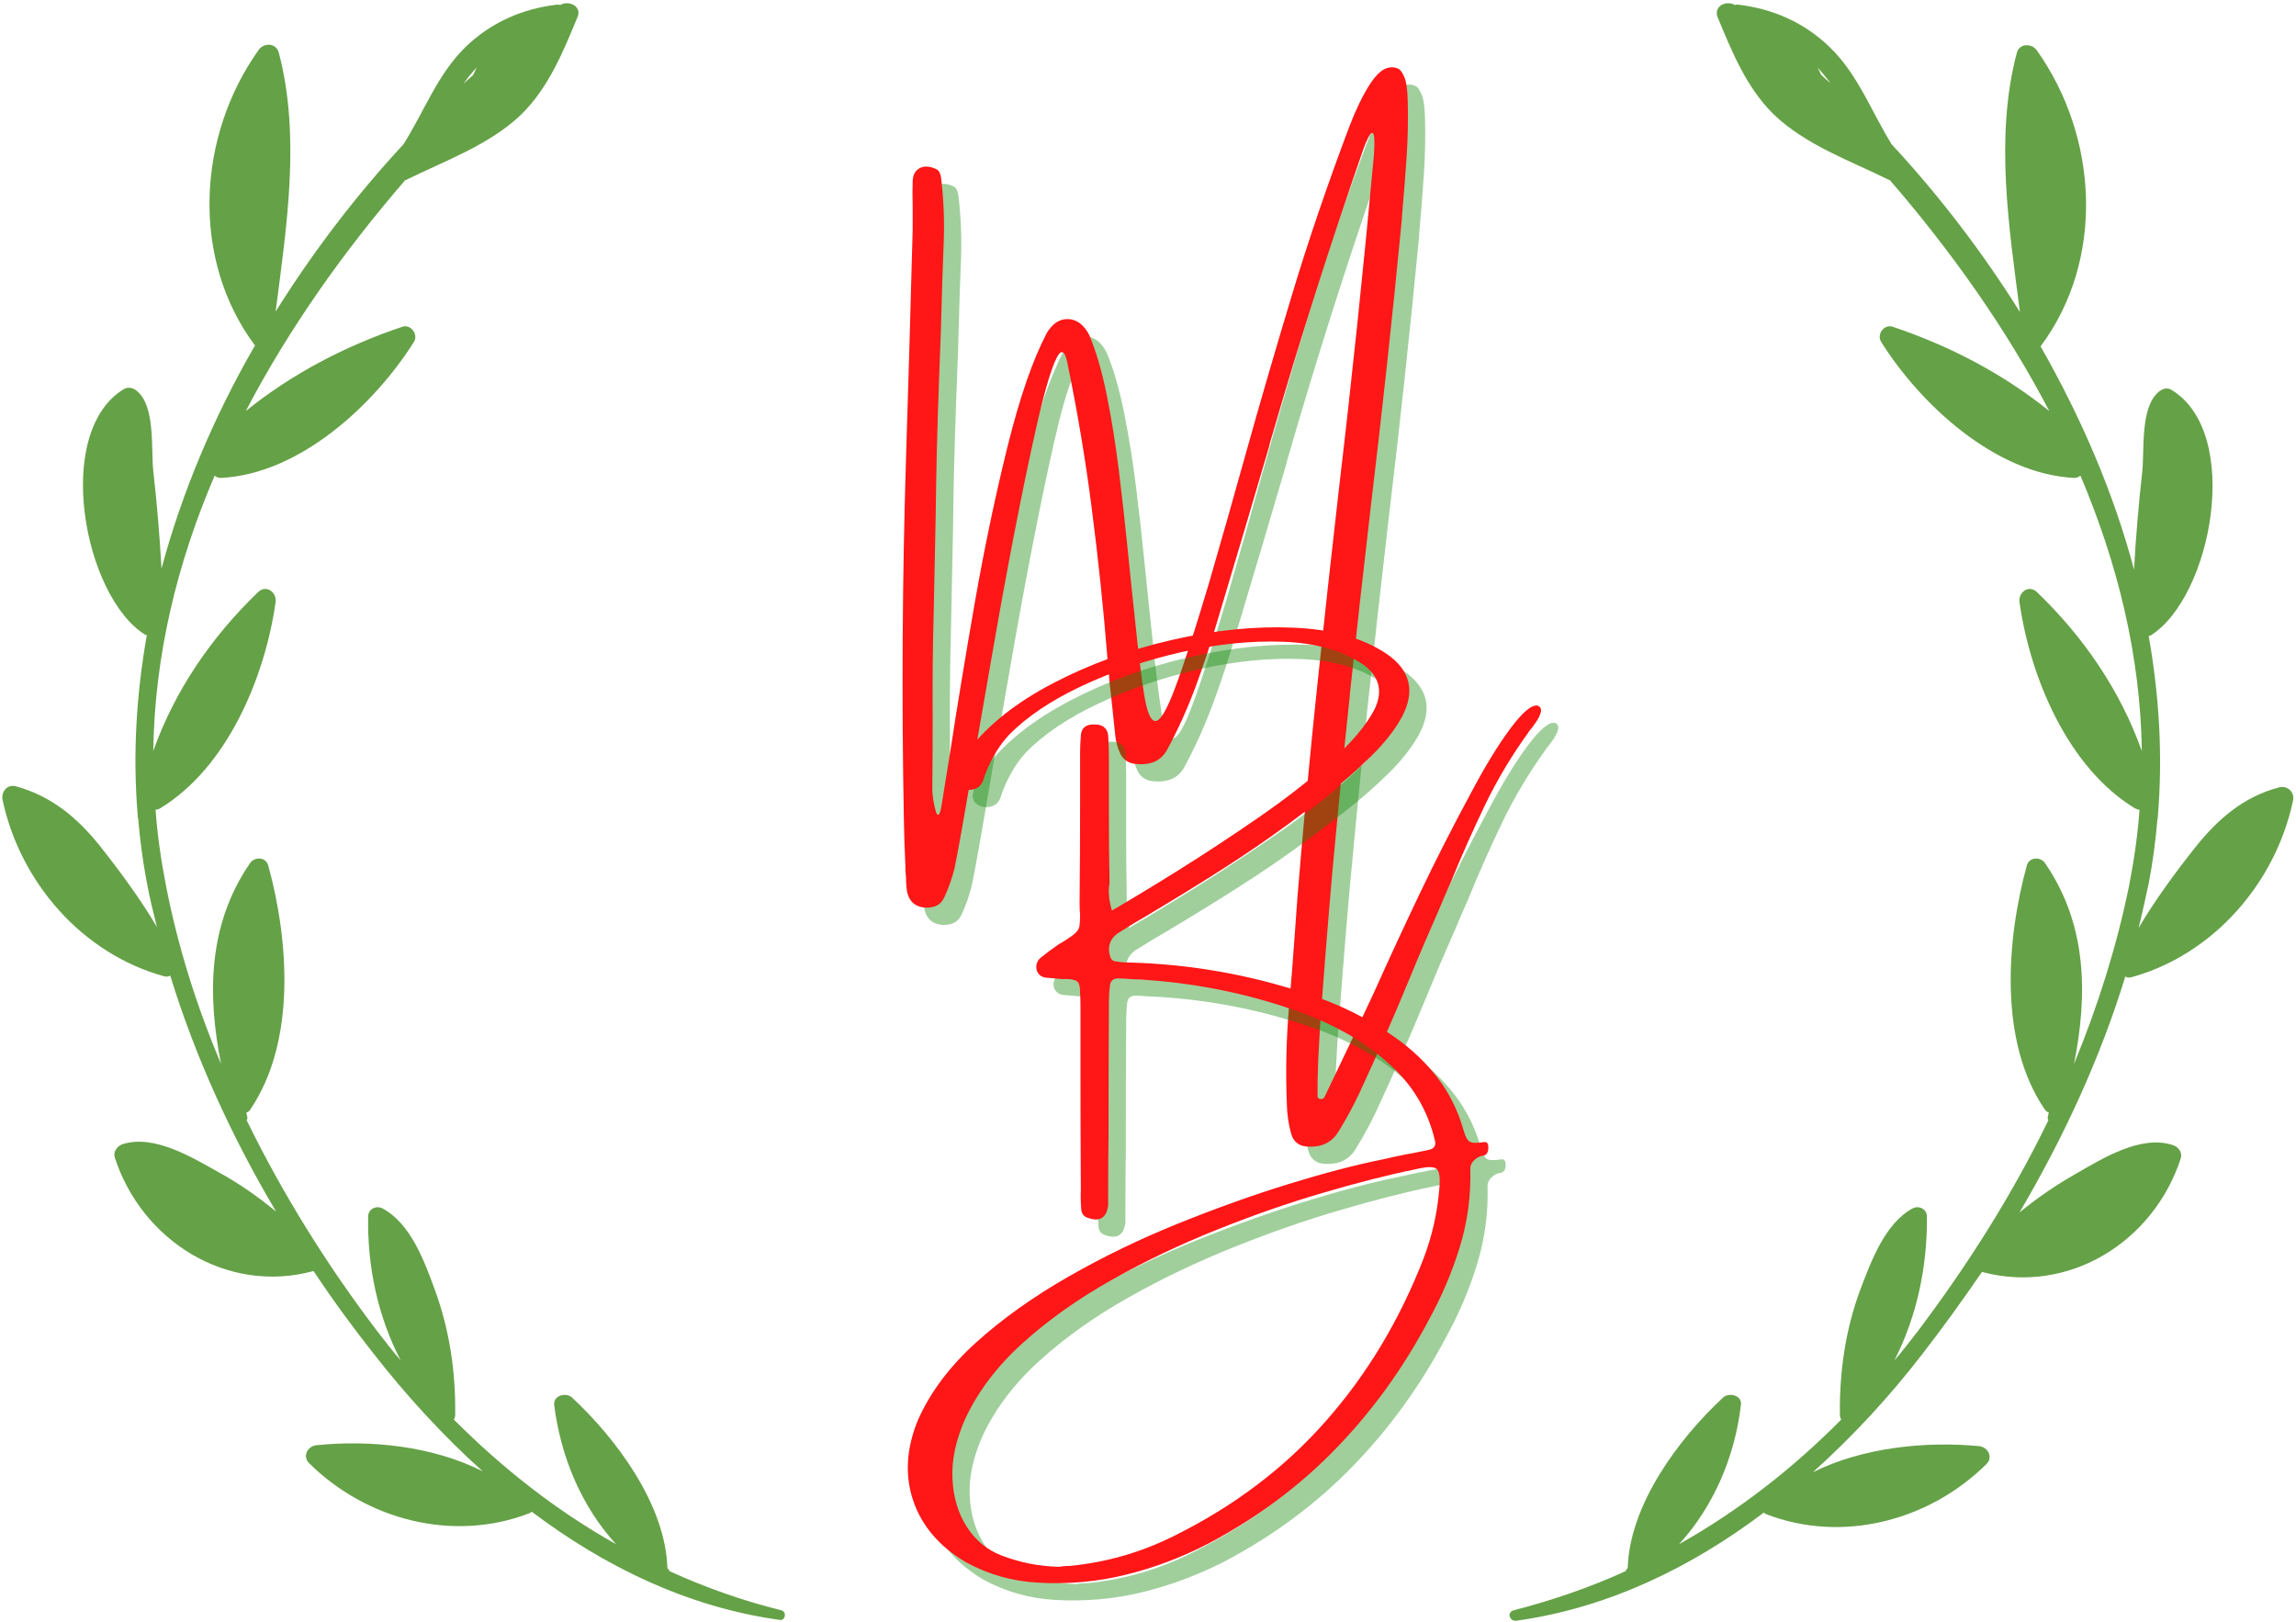 <svg xmlns="http://www.w3.org/2000/svg" xmlns:xlink="http://www.w3.org/1999/xlink" zoomAndPan="magnify" preserveAspectRatio="xMidYMid meet" version="1.0" viewBox="7.5 49.36 285 201.28"><defs><g><g id="id1"></g></g><clipPath id="id2"><path d="M 7.5 49.359 L 105 49.359 L 105 250.641 L 7.5 250.641 Z M 7.5 49.359 " clip-rule="nonzero"></path></clipPath><clipPath id="id3"><path d="M 194 49.359 L 292.5 49.359 L 292.5 250.641 L 194 250.641 Z M 194 49.359 " clip-rule="nonzero"></path></clipPath></defs><g fill="rgb(7.449%, 53.329%, 3.139%)" fill-opacity="0.4"><g transform="translate(121.416, 151.561)"><g><path d="M 79.125 -12.469 C 79.469 -12.301 79.586 -12.023 79.484 -11.641 C 79.379 -11.266 79.188 -10.867 78.906 -10.453 C 78.625 -10.035 78.363 -9.688 78.125 -9.406 C 78.008 -9.27 77.938 -9.164 77.906 -9.094 C 75.852 -6.25 74.07 -3.266 72.562 -0.141 C 71.062 2.984 69.648 6.164 68.328 9.406 C 67.773 10.645 67.238 11.891 66.719 13.141 C 65.5 15.891 64.32 18.648 63.188 21.422 C 61.227 26.172 59.16 30.891 56.984 35.578 C 56.211 37.223 55.344 38.828 54.375 40.391 C 53.602 41.672 52.422 42.297 50.828 42.266 C 49.516 42.297 48.719 41.688 48.438 40.438 C 48.156 39.363 48 38.266 47.969 37.141 C 47.789 32.91 47.891 28.695 48.266 24.5 C 48.523 21.582 48.754 18.68 48.953 15.797 C 49.16 12.672 49.406 9.547 49.688 6.422 C 50.301 -0.703 50.984 -7.82 51.734 -14.938 C 52.598 -23.094 53.492 -31.227 54.422 -39.344 C 56.047 -53.102 57.492 -66.906 58.766 -80.75 C 58.828 -81.613 58.844 -82.328 58.812 -82.891 C 58.781 -83.453 58.656 -83.66 58.438 -83.516 C 58.227 -83.379 57.898 -82.719 57.453 -81.531 C 53.348 -69.727 49.562 -57.836 46.094 -45.859 C 45.945 -45.41 45.828 -44.973 45.734 -44.547 C 43.648 -37.43 41.547 -30.336 39.422 -23.266 C 38.629 -20.523 37.711 -17.742 36.672 -14.922 C 35.629 -12.109 34.43 -9.453 33.078 -6.953 C 32.66 -6.234 32.117 -5.742 31.453 -5.484 C 30.797 -5.223 30.051 -5.141 29.219 -5.234 C 28.344 -5.305 27.703 -5.723 27.297 -6.484 C 26.953 -7.211 26.738 -7.992 26.656 -8.828 C 26.562 -9.805 26.457 -10.801 26.344 -11.812 C 26.082 -14.02 25.863 -16.223 25.688 -18.422 C 25.195 -24.555 24.551 -30.719 23.75 -36.906 C 22.957 -43.094 21.93 -49.203 20.672 -55.234 C 20.316 -56.766 19.805 -56.723 19.141 -55.109 C 18.473 -53.504 17.711 -50.805 16.859 -47.016 C 16.004 -43.223 15.098 -38.859 14.141 -33.922 C 13.191 -28.992 12.273 -23.977 11.391 -18.875 C 10.504 -13.77 9.691 -9.102 8.953 -4.875 C 7.848 1.688 7.102 5.867 6.719 7.672 C 6.406 8.961 5.973 10.191 5.422 11.359 C 5.172 11.879 4.816 12.227 4.359 12.406 C 3.91 12.582 3.41 12.641 2.859 12.578 C 1.754 12.43 1.078 11.789 0.828 10.656 C 0.734 10.051 0.688 9.441 0.688 8.828 C 0.633 8.336 0.609 7.848 0.609 7.359 C 0.516 5.453 0.453 3.531 0.422 1.594 C 0.141 -13.312 0.227 -28.227 0.688 -43.156 C 0.988 -52.594 1.266 -62.055 1.516 -71.547 C 1.516 -72.555 1.516 -73.582 1.516 -74.625 C 1.484 -75.582 1.484 -76.566 1.516 -77.578 C 1.547 -78.348 1.828 -78.879 2.359 -79.172 C 2.898 -79.461 3.535 -79.453 4.266 -79.141 C 4.547 -79.047 4.738 -78.891 4.844 -78.672 C 4.945 -78.461 5.016 -78.223 5.047 -77.953 C 5.359 -75.348 5.469 -72.742 5.375 -70.141 C 5.32 -68.578 5.266 -67.016 5.203 -65.453 C 5.098 -61.18 4.957 -56.906 4.781 -52.625 C 4.57 -47.113 4.438 -41.613 4.375 -36.125 C 4.301 -32.07 4.219 -28.008 4.125 -23.938 C 4.008 -19.625 3.969 -15.32 4 -11.031 C 4 -8.082 3.984 -5.094 3.953 -2.062 C 3.953 -1.883 3.973 -1.613 4.016 -1.25 C 4.055 -0.883 4.117 -0.5 4.203 -0.094 C 4.285 0.301 4.367 0.613 4.453 0.844 C 4.547 1.082 4.648 1.145 4.766 1.031 C 4.891 0.914 5.004 0.523 5.109 -0.141 C 5.41 -2.047 5.758 -4.203 6.156 -6.609 C 7.02 -12.254 8.047 -18.484 9.234 -25.297 C 10.43 -32.109 11.781 -38.539 13.281 -44.594 C 14.781 -50.645 16.398 -55.344 18.141 -58.688 C 18.859 -59.906 19.754 -60.492 20.828 -60.453 C 21.898 -60.41 22.77 -59.75 23.438 -58.469 C 24.301 -56.414 25.031 -53.906 25.625 -50.938 C 26.219 -47.977 26.711 -44.891 27.109 -41.672 C 27.504 -38.461 27.844 -35.453 28.125 -32.641 C 28.27 -31.109 28.41 -29.723 28.547 -28.484 C 28.754 -26.492 28.945 -24.672 29.125 -23.016 C 29.531 -19.078 29.906 -16.016 30.25 -13.828 C 30.602 -11.648 31.07 -10.562 31.656 -10.562 C 32.25 -10.562 33.055 -11.922 34.078 -14.641 C 35.109 -17.359 36.508 -21.688 38.281 -27.625 C 39.875 -33.113 41.379 -38.41 42.797 -43.516 C 44.68 -50.254 46.629 -56.945 48.641 -63.594 C 50.648 -70.25 53.016 -77.18 55.734 -84.391 C 56.535 -86.473 57.367 -88.191 58.234 -89.547 C 59.109 -90.91 59.953 -91.625 60.766 -91.688 C 61.086 -91.738 61.406 -91.695 61.719 -91.562 C 62.031 -91.438 62.305 -91.078 62.547 -90.484 C 62.797 -89.898 62.938 -88.91 62.969 -87.516 C 63.031 -85.203 62.984 -82.879 62.828 -80.547 C 62.672 -78.223 62.488 -75.898 62.281 -73.578 C 62.25 -73.297 62.234 -73.035 62.234 -72.797 C 61.086 -60.879 59.801 -48.988 58.375 -37.125 C 57.477 -29.375 56.613 -21.629 55.781 -13.891 C 55.781 -13.723 55.766 -13.531 55.734 -13.312 C 54.973 -6.094 54.258 1.129 53.594 8.359 C 53.039 14.703 52.535 21.055 52.078 27.422 C 52.047 27.973 52.016 28.547 51.984 29.141 C 51.879 30.766 51.812 32.391 51.781 34.016 C 51.781 34.617 51.781 35.195 51.781 35.75 C 51.75 35.926 51.766 36.07 51.828 36.188 C 51.891 36.301 52.031 36.359 52.25 36.359 C 52.312 36.359 52.383 36.332 52.469 36.281 C 52.562 36.238 52.625 36.164 52.656 36.062 C 54.738 31.75 56.773 27.445 58.766 23.156 C 60.617 19.02 62.531 14.891 64.5 10.766 C 66.469 6.648 68.547 2.566 70.734 -1.484 C 72.535 -4.898 74.203 -7.629 75.734 -9.672 C 77.266 -11.711 78.395 -12.645 79.125 -12.469 Z M 79.125 -12.469 "></path></g></g></g><g fill="rgb(100%, 8.629%, 8.629%)" fill-opacity="1"><g transform="translate(119.273, 149.418)"><g><path d="M 79.125 -12.469 C 79.469 -12.301 79.586 -12.023 79.484 -11.641 C 79.379 -11.266 79.188 -10.867 78.906 -10.453 C 78.625 -10.035 78.363 -9.688 78.125 -9.406 C 78.008 -9.27 77.938 -9.164 77.906 -9.094 C 75.852 -6.25 74.07 -3.266 72.562 -0.141 C 71.062 2.984 69.648 6.164 68.328 9.406 C 67.773 10.645 67.238 11.891 66.719 13.141 C 65.5 15.891 64.32 18.648 63.188 21.422 C 61.227 26.172 59.16 30.891 56.984 35.578 C 56.211 37.223 55.344 38.828 54.375 40.391 C 53.602 41.672 52.422 42.297 50.828 42.266 C 49.516 42.297 48.719 41.688 48.438 40.438 C 48.156 39.363 48 38.266 47.969 37.141 C 47.789 32.91 47.891 28.695 48.266 24.5 C 48.523 21.582 48.754 18.68 48.953 15.797 C 49.16 12.672 49.406 9.547 49.688 6.422 C 50.301 -0.703 50.984 -7.82 51.734 -14.938 C 52.598 -23.094 53.492 -31.227 54.422 -39.344 C 56.047 -53.102 57.492 -66.906 58.766 -80.75 C 58.828 -81.613 58.844 -82.328 58.812 -82.891 C 58.781 -83.453 58.656 -83.66 58.438 -83.516 C 58.227 -83.379 57.898 -82.719 57.453 -81.531 C 53.348 -69.727 49.562 -57.836 46.094 -45.859 C 45.945 -45.41 45.828 -44.973 45.734 -44.547 C 43.648 -37.43 41.547 -30.336 39.422 -23.266 C 38.629 -20.523 37.711 -17.742 36.672 -14.922 C 35.629 -12.109 34.43 -9.453 33.078 -6.953 C 32.66 -6.234 32.117 -5.742 31.453 -5.484 C 30.797 -5.223 30.051 -5.141 29.219 -5.234 C 28.344 -5.305 27.703 -5.723 27.297 -6.484 C 26.953 -7.211 26.738 -7.992 26.656 -8.828 C 26.562 -9.805 26.457 -10.801 26.344 -11.812 C 26.082 -14.02 25.863 -16.223 25.688 -18.422 C 25.195 -24.555 24.551 -30.719 23.75 -36.906 C 22.957 -43.094 21.93 -49.203 20.672 -55.234 C 20.316 -56.766 19.805 -56.723 19.141 -55.109 C 18.473 -53.504 17.711 -50.805 16.859 -47.016 C 16.004 -43.223 15.098 -38.859 14.141 -33.922 C 13.191 -28.992 12.273 -23.977 11.391 -18.875 C 10.504 -13.77 9.691 -9.102 8.953 -4.875 C 7.848 1.688 7.102 5.867 6.719 7.672 C 6.406 8.961 5.973 10.191 5.422 11.359 C 5.172 11.879 4.816 12.227 4.359 12.406 C 3.91 12.582 3.41 12.641 2.859 12.578 C 1.754 12.43 1.078 11.789 0.828 10.656 C 0.734 10.051 0.688 9.441 0.688 8.828 C 0.633 8.336 0.609 7.848 0.609 7.359 C 0.516 5.453 0.453 3.531 0.422 1.594 C 0.141 -13.312 0.227 -28.227 0.688 -43.156 C 0.988 -52.594 1.266 -62.055 1.516 -71.547 C 1.516 -72.555 1.516 -73.582 1.516 -74.625 C 1.484 -75.582 1.484 -76.566 1.516 -77.578 C 1.547 -78.348 1.828 -78.879 2.359 -79.172 C 2.898 -79.461 3.535 -79.453 4.266 -79.141 C 4.547 -79.047 4.738 -78.891 4.844 -78.672 C 4.945 -78.461 5.016 -78.223 5.047 -77.953 C 5.359 -75.348 5.469 -72.742 5.375 -70.141 C 5.32 -68.578 5.266 -67.016 5.203 -65.453 C 5.098 -61.18 4.957 -56.906 4.781 -52.625 C 4.57 -47.113 4.438 -41.613 4.375 -36.125 C 4.301 -32.07 4.219 -28.008 4.125 -23.938 C 4.008 -19.625 3.969 -15.32 4 -11.031 C 4 -8.082 3.984 -5.094 3.953 -2.062 C 3.953 -1.883 3.973 -1.613 4.016 -1.25 C 4.055 -0.883 4.117 -0.5 4.203 -0.094 C 4.285 0.301 4.367 0.613 4.453 0.844 C 4.547 1.082 4.648 1.145 4.766 1.031 C 4.891 0.914 5.004 0.523 5.109 -0.141 C 5.41 -2.047 5.758 -4.203 6.156 -6.609 C 7.02 -12.254 8.047 -18.484 9.234 -25.297 C 10.43 -32.109 11.781 -38.539 13.281 -44.594 C 14.781 -50.645 16.398 -55.344 18.141 -58.688 C 18.859 -59.906 19.754 -60.492 20.828 -60.453 C 21.898 -60.41 22.77 -59.75 23.438 -58.469 C 24.301 -56.414 25.031 -53.906 25.625 -50.938 C 26.219 -47.977 26.711 -44.891 27.109 -41.672 C 27.504 -38.461 27.844 -35.453 28.125 -32.641 C 28.27 -31.109 28.41 -29.723 28.547 -28.484 C 28.754 -26.492 28.945 -24.672 29.125 -23.016 C 29.531 -19.078 29.906 -16.016 30.25 -13.828 C 30.602 -11.648 31.07 -10.562 31.656 -10.562 C 32.25 -10.562 33.055 -11.922 34.078 -14.641 C 35.109 -17.359 36.508 -21.688 38.281 -27.625 C 39.875 -33.113 41.379 -38.41 42.797 -43.516 C 44.68 -50.254 46.629 -56.945 48.641 -63.594 C 50.648 -70.25 53.016 -77.18 55.734 -84.391 C 56.535 -86.473 57.367 -88.191 58.234 -89.547 C 59.109 -90.91 59.953 -91.625 60.766 -91.688 C 61.086 -91.738 61.406 -91.695 61.719 -91.562 C 62.031 -91.438 62.305 -91.078 62.547 -90.484 C 62.797 -89.898 62.938 -88.91 62.969 -87.516 C 63.031 -85.203 62.984 -82.879 62.828 -80.547 C 62.672 -78.223 62.488 -75.898 62.281 -73.578 C 62.25 -73.297 62.234 -73.035 62.234 -72.797 C 61.086 -60.879 59.801 -48.988 58.375 -37.125 C 57.477 -29.375 56.613 -21.629 55.781 -13.891 C 55.781 -13.723 55.766 -13.531 55.734 -13.312 C 54.973 -6.094 54.258 1.129 53.594 8.359 C 53.039 14.703 52.535 21.055 52.078 27.422 C 52.047 27.973 52.016 28.547 51.984 29.141 C 51.879 30.766 51.812 32.391 51.781 34.016 C 51.781 34.617 51.781 35.195 51.781 35.75 C 51.75 35.926 51.766 36.07 51.828 36.188 C 51.891 36.301 52.031 36.359 52.25 36.359 C 52.312 36.359 52.383 36.332 52.469 36.281 C 52.562 36.238 52.625 36.164 52.656 36.062 C 54.738 31.75 56.773 27.445 58.766 23.156 C 60.617 19.02 62.531 14.891 64.5 10.766 C 66.469 6.648 68.547 2.566 70.734 -1.484 C 72.535 -4.898 74.203 -7.629 75.734 -9.672 C 77.266 -11.711 78.395 -12.645 79.125 -12.469 Z M 79.125 -12.469 "></path></g></g></g><g fill="rgb(7.449%, 53.329%, 3.139%)" fill-opacity="0.4"><g transform="translate(199.041, 151.561)"><g></g></g></g><g fill="rgb(7.449%, 53.329%, 3.139%)" fill-opacity="0.4"><g transform="translate(211.455, 151.561)"><g></g></g></g><g fill="rgb(7.449%, 53.329%, 3.139%)" fill-opacity="0.4"><g transform="translate(223.869, 151.561)"><g></g></g></g><g fill="rgb(7.449%, 53.329%, 3.139%)" fill-opacity="0.4"><g transform="translate(236.283, 151.561)"><g></g></g></g><g fill="rgb(7.449%, 53.329%, 3.139%)" fill-opacity="0.4"><g transform="translate(248.697, 151.561)"><g></g></g></g><g fill="rgb(7.449%, 53.329%, 3.139%)" fill-opacity="0.4"><g transform="translate(261.111, 151.561)"><g></g></g></g><g fill="rgb(7.449%, 53.329%, 3.139%)" fill-opacity="0.4"><g transform="translate(273.525, 151.561)"><g></g></g></g><g fill="rgb(7.449%, 53.329%, 3.139%)" fill-opacity="0.4"><g transform="translate(285.939, 151.561)"><g></g></g></g><g fill="rgb(7.449%, 53.329%, 3.139%)" fill-opacity="0.4"><g transform="translate(298.353, 151.561)"><g></g></g></g><g fill="rgb(100%, 8.629%, 8.629%)" fill-opacity="1"><g transform="translate(196.898, 149.418)"><g></g></g></g><g fill="rgb(100%, 8.629%, 8.629%)" fill-opacity="1"><g transform="translate(209.312, 149.418)"><g></g></g></g><g fill="rgb(100%, 8.629%, 8.629%)" fill-opacity="1"><g transform="translate(221.726, 149.418)"><g></g></g></g><g fill="rgb(100%, 8.629%, 8.629%)" fill-opacity="1"><g transform="translate(234.14, 149.418)"><g></g></g></g><g fill="rgb(100%, 8.629%, 8.629%)" fill-opacity="1"><g transform="translate(246.554, 149.418)"><g></g></g></g><g fill="rgb(100%, 8.629%, 8.629%)" fill-opacity="1"><g transform="translate(258.968, 149.418)"><g></g></g></g><g fill="rgb(100%, 8.629%, 8.629%)" fill-opacity="1"><g transform="translate(271.382, 149.418)"><g></g></g></g><g fill="rgb(100%, 8.629%, 8.629%)" fill-opacity="1"><g transform="translate(283.796, 149.418)"><g></g></g></g><g fill="rgb(100%, 8.629%, 8.629%)" fill-opacity="1"><g transform="translate(296.21, 149.418)"><g></g></g></g><g fill="rgb(7.449%, 53.329%, 3.139%)" fill-opacity="0.4"><g transform="translate(121.416, 207.411)"><g><path d="M 72.484 -14.156 C 72.836 -14.188 73 -13.922 72.969 -13.359 C 72.938 -12.805 72.711 -12.508 72.297 -12.469 C 71.898 -12.406 71.539 -12.219 71.219 -11.906 C 70.895 -11.594 70.734 -11.242 70.734 -10.859 C 70.828 -7.504 70.395 -4.27 69.438 -1.156 C 68.488 1.945 67.219 4.945 65.625 7.844 C 62.469 13.832 58.629 19.16 54.109 23.828 C 49.598 28.504 44.32 32.445 38.281 35.656 C 34.945 37.383 31.516 38.68 27.984 39.547 C 24.461 40.422 20.805 40.75 17.016 40.531 C 13.859 40.352 10.895 39.508 8.125 38 C 4.82 36.039 2.641 33.488 1.578 30.344 C 0.523 27.207 0.723 23.875 2.172 20.344 C 3.703 16.895 6.109 13.688 9.391 10.719 C 12.68 7.758 16.504 5.035 20.859 2.547 C 25.211 0.055 29.754 -2.141 34.484 -4.047 C 39.211 -5.953 43.77 -7.582 48.156 -8.938 C 52.539 -10.289 56.438 -11.312 59.844 -12 C 60.781 -12.219 61.695 -12.414 62.594 -12.594 C 63.57 -12.77 64.523 -12.957 65.453 -13.156 C 66.266 -13.301 66.551 -13.738 66.312 -14.469 C 65.508 -17.789 63.906 -20.656 61.5 -23.062 C 59.77 -24.758 57.891 -26.195 55.859 -27.375 C 53.828 -28.551 51.688 -29.539 49.438 -30.344 C 42.664 -32.75 35.664 -34.098 28.438 -34.391 C 27.945 -34.441 27.441 -34.469 26.922 -34.469 C 26.336 -34.414 26.031 -34.098 26 -33.516 C 25.914 -32.828 25.875 -32.133 25.875 -31.438 C 25.844 -25.988 25.828 -20.535 25.828 -15.078 C 25.797 -12.68 25.781 -10.27 25.781 -7.844 C 25.781 -7.664 25.781 -7.516 25.781 -7.391 C 25.781 -7.035 25.781 -6.688 25.781 -6.344 C 25.602 -4.781 24.789 -4.238 23.344 -4.719 C 22.77 -4.883 22.469 -5.254 22.438 -5.828 C 22.375 -6.609 22.359 -7.406 22.391 -8.219 C 22.359 -13.133 22.344 -18.039 22.344 -22.938 C 22.344 -25.414 22.344 -27.867 22.344 -30.297 C 22.344 -30.504 22.344 -30.711 22.344 -30.922 C 22.344 -31.504 22.328 -32.109 22.297 -32.734 C 22.297 -33.398 22.195 -33.832 22 -34.031 C 21.801 -34.238 21.395 -34.359 20.781 -34.391 C 20.5 -34.391 20.238 -34.391 20 -34.391 C 19.344 -34.441 18.695 -34.5 18.062 -34.562 C 17.508 -34.625 17.129 -34.914 16.922 -35.438 C 16.754 -36.102 16.93 -36.648 17.453 -37.078 C 18.141 -37.629 18.863 -38.164 19.625 -38.688 C 19.938 -38.883 20.223 -39.055 20.484 -39.203 C 21.066 -39.578 21.488 -39.883 21.75 -40.125 C 22.008 -40.375 22.164 -40.648 22.219 -40.953 C 22.27 -41.266 22.297 -41.754 22.297 -42.422 C 22.254 -42.797 22.234 -43.242 22.234 -43.766 C 22.273 -47.703 22.297 -51.648 22.297 -55.609 C 22.297 -57.785 22.297 -59.988 22.297 -62.219 C 22.297 -62.25 22.297 -62.301 22.297 -62.375 C 22.297 -63.133 22.328 -63.879 22.391 -64.609 C 22.453 -65.555 23.004 -66.016 24.047 -65.984 C 25.055 -66.016 25.633 -65.578 25.781 -64.672 C 25.844 -63.754 25.875 -62.832 25.875 -61.906 C 25.875 -59.539 25.875 -57.18 25.875 -54.828 C 25.875 -51.941 25.898 -49.078 25.953 -46.234 C 25.898 -46.023 25.875 -45.836 25.875 -45.672 C 25.812 -44.859 25.938 -43.93 26.25 -42.891 C 28.539 -44.223 31.305 -45.898 34.547 -47.922 C 37.797 -49.953 41.102 -52.129 44.469 -54.453 C 47.844 -56.785 50.832 -59.113 53.438 -61.438 C 56.039 -63.77 57.848 -65.922 58.859 -67.891 C 59.93 -70.148 59.441 -72.004 57.391 -73.453 C 54.859 -75.16 51.586 -76.094 47.578 -76.25 C 43.578 -76.406 39.348 -75.977 34.891 -74.969 C 30.441 -73.957 26.305 -72.551 22.484 -70.75 C 18.672 -68.957 15.66 -66.93 13.453 -64.672 C 12.754 -63.93 12.125 -63.051 11.562 -62.031 C 11 -61.02 10.562 -60.008 10.25 -59 C 10.008 -58.363 9.539 -57.992 8.844 -57.891 C 8.156 -57.785 7.566 -57.977 7.078 -58.469 C 6.836 -58.82 6.766 -59.203 6.859 -59.609 C 7.18 -60.797 7.727 -61.879 8.5 -62.859 C 10.957 -66.016 14.453 -68.77 18.984 -71.125 C 23.516 -73.488 28.426 -75.273 33.719 -76.484 C 39.02 -77.703 44.047 -78.207 48.797 -78 C 53.555 -77.801 57.398 -76.723 60.328 -74.766 C 63.305 -72.723 63.941 -70.102 62.234 -66.906 C 61.367 -65.312 60.094 -63.688 58.406 -62.031 C 56.727 -60.383 54.941 -58.82 53.047 -57.344 C 51.16 -55.875 49.484 -54.602 48.016 -53.531 C 45.348 -51.582 42.609 -49.711 39.797 -47.922 C 36.984 -46.129 34.148 -44.383 31.297 -42.688 C 31.234 -42.656 31.16 -42.609 31.078 -42.547 C 29.66 -41.734 28.273 -40.895 26.922 -40.031 C 25.953 -39.301 25.66 -38.332 26.047 -37.125 C 26.078 -37.008 26.156 -36.891 26.281 -36.766 C 26.406 -36.648 26.531 -36.594 26.656 -36.594 C 27.227 -36.488 27.789 -36.438 28.344 -36.438 C 28.375 -36.438 28.422 -36.438 28.484 -36.438 C 35.992 -36.227 43.305 -34.941 50.422 -32.578 C 54.367 -31.328 58.047 -29.504 61.453 -27.109 C 63.504 -25.648 65.25 -23.984 66.688 -22.109 C 68.125 -20.234 69.191 -18.082 69.891 -15.656 C 70.109 -14.863 70.363 -14.379 70.656 -14.203 C 70.945 -14.023 71.555 -14.008 72.484 -14.156 Z M 66.875 -8.219 C 67.02 -9.633 66.914 -10.5 66.562 -10.812 C 66.219 -11.133 65.328 -11.117 63.891 -10.766 C 60.504 -10.078 56.676 -9.102 52.406 -7.844 C 48.133 -6.594 43.738 -5.062 39.219 -3.25 C 34.707 -1.445 30.367 0.625 26.203 2.969 C 22.035 5.312 18.363 7.914 15.188 10.781 C 12.008 13.645 9.625 16.789 8.031 20.219 C 6.875 22.82 6.348 25.281 6.453 27.594 C 6.555 29.906 7.145 31.898 8.219 33.578 C 9.301 35.266 10.727 36.453 12.5 37.141 C 14.758 38.016 17.102 38.488 19.531 38.562 C 19.707 38.562 19.863 38.547 20 38.516 C 20.352 38.473 20.703 38.453 21.047 38.453 C 25.617 38.004 29.941 36.754 34.016 34.703 C 41.43 31.023 47.691 26.285 52.797 20.484 C 57.91 14.691 61.957 7.957 64.938 0.281 C 65.977 -2.457 66.625 -5.289 66.875 -8.219 Z M 66.875 -8.219 "></path></g></g></g><g fill="rgb(100%, 8.629%, 8.629%)" fill-opacity="1"><g transform="translate(119.273, 205.268)"><g><path d="M 72.484 -14.156 C 72.836 -14.188 73 -13.922 72.969 -13.359 C 72.938 -12.805 72.711 -12.508 72.297 -12.469 C 71.898 -12.406 71.539 -12.219 71.219 -11.906 C 70.895 -11.594 70.734 -11.242 70.734 -10.859 C 70.828 -7.504 70.395 -4.27 69.438 -1.156 C 68.488 1.945 67.219 4.945 65.625 7.844 C 62.469 13.832 58.629 19.16 54.109 23.828 C 49.598 28.504 44.32 32.445 38.281 35.656 C 34.945 37.383 31.516 38.68 27.984 39.547 C 24.461 40.422 20.805 40.75 17.016 40.531 C 13.859 40.352 10.895 39.508 8.125 38 C 4.82 36.039 2.641 33.488 1.578 30.344 C 0.523 27.207 0.723 23.875 2.172 20.344 C 3.703 16.895 6.109 13.688 9.391 10.719 C 12.68 7.758 16.504 5.035 20.859 2.547 C 25.211 0.055 29.754 -2.141 34.484 -4.047 C 39.211 -5.953 43.77 -7.582 48.156 -8.938 C 52.539 -10.289 56.438 -11.312 59.844 -12 C 60.781 -12.219 61.695 -12.414 62.594 -12.594 C 63.57 -12.77 64.523 -12.957 65.453 -13.156 C 66.266 -13.301 66.551 -13.738 66.312 -14.469 C 65.508 -17.789 63.906 -20.656 61.5 -23.062 C 59.77 -24.758 57.891 -26.195 55.859 -27.375 C 53.828 -28.551 51.688 -29.539 49.438 -30.344 C 42.664 -32.75 35.664 -34.098 28.438 -34.391 C 27.945 -34.441 27.441 -34.469 26.922 -34.469 C 26.336 -34.414 26.031 -34.098 26 -33.516 C 25.914 -32.828 25.875 -32.133 25.875 -31.438 C 25.844 -25.988 25.828 -20.535 25.828 -15.078 C 25.797 -12.68 25.781 -10.27 25.781 -7.844 C 25.781 -7.664 25.781 -7.516 25.781 -7.391 C 25.781 -7.035 25.781 -6.688 25.781 -6.344 C 25.602 -4.781 24.789 -4.238 23.344 -4.719 C 22.77 -4.883 22.469 -5.254 22.438 -5.828 C 22.375 -6.609 22.359 -7.406 22.391 -8.219 C 22.359 -13.133 22.344 -18.039 22.344 -22.938 C 22.344 -25.414 22.344 -27.867 22.344 -30.297 C 22.344 -30.504 22.344 -30.711 22.344 -30.922 C 22.344 -31.504 22.328 -32.109 22.297 -32.734 C 22.297 -33.398 22.195 -33.832 22 -34.031 C 21.801 -34.238 21.395 -34.359 20.781 -34.391 C 20.5 -34.391 20.238 -34.391 20 -34.391 C 19.344 -34.441 18.695 -34.5 18.062 -34.562 C 17.508 -34.625 17.129 -34.914 16.922 -35.438 C 16.754 -36.102 16.93 -36.648 17.453 -37.078 C 18.141 -37.629 18.863 -38.164 19.625 -38.688 C 19.938 -38.883 20.223 -39.055 20.484 -39.203 C 21.066 -39.578 21.488 -39.883 21.75 -40.125 C 22.008 -40.375 22.164 -40.648 22.219 -40.953 C 22.27 -41.266 22.297 -41.754 22.297 -42.422 C 22.254 -42.797 22.234 -43.242 22.234 -43.766 C 22.273 -47.703 22.297 -51.648 22.297 -55.609 C 22.297 -57.785 22.297 -59.988 22.297 -62.219 C 22.297 -62.25 22.297 -62.301 22.297 -62.375 C 22.297 -63.133 22.328 -63.879 22.391 -64.609 C 22.453 -65.555 23.004 -66.016 24.047 -65.984 C 25.055 -66.016 25.633 -65.578 25.781 -64.672 C 25.844 -63.754 25.875 -62.832 25.875 -61.906 C 25.875 -59.539 25.875 -57.18 25.875 -54.828 C 25.875 -51.941 25.898 -49.078 25.953 -46.234 C 25.898 -46.023 25.875 -45.836 25.875 -45.672 C 25.812 -44.859 25.938 -43.93 26.25 -42.891 C 28.539 -44.223 31.305 -45.898 34.547 -47.922 C 37.797 -49.953 41.102 -52.129 44.469 -54.453 C 47.844 -56.785 50.832 -59.113 53.438 -61.438 C 56.039 -63.77 57.848 -65.922 58.859 -67.891 C 59.93 -70.148 59.441 -72.004 57.391 -73.453 C 54.859 -75.16 51.586 -76.094 47.578 -76.25 C 43.578 -76.406 39.348 -75.977 34.891 -74.969 C 30.441 -73.957 26.305 -72.551 22.484 -70.75 C 18.672 -68.957 15.66 -66.93 13.453 -64.672 C 12.754 -63.93 12.125 -63.051 11.562 -62.031 C 11 -61.02 10.562 -60.008 10.25 -59 C 10.008 -58.363 9.539 -57.992 8.844 -57.891 C 8.156 -57.785 7.566 -57.977 7.078 -58.469 C 6.836 -58.82 6.766 -59.203 6.859 -59.609 C 7.18 -60.797 7.727 -61.879 8.5 -62.859 C 10.957 -66.016 14.453 -68.77 18.984 -71.125 C 23.516 -73.488 28.426 -75.273 33.719 -76.484 C 39.02 -77.703 44.047 -78.207 48.797 -78 C 53.555 -77.801 57.398 -76.723 60.328 -74.766 C 63.305 -72.723 63.941 -70.102 62.234 -66.906 C 61.367 -65.312 60.094 -63.688 58.406 -62.031 C 56.727 -60.383 54.941 -58.82 53.047 -57.344 C 51.16 -55.875 49.484 -54.602 48.016 -53.531 C 45.348 -51.582 42.609 -49.711 39.797 -47.922 C 36.984 -46.129 34.148 -44.383 31.297 -42.688 C 31.234 -42.656 31.16 -42.609 31.078 -42.547 C 29.66 -41.734 28.273 -40.895 26.922 -40.031 C 25.953 -39.301 25.66 -38.332 26.047 -37.125 C 26.078 -37.008 26.156 -36.891 26.281 -36.766 C 26.406 -36.648 26.531 -36.594 26.656 -36.594 C 27.227 -36.488 27.789 -36.438 28.344 -36.438 C 28.375 -36.438 28.422 -36.438 28.484 -36.438 C 35.992 -36.227 43.305 -34.941 50.422 -32.578 C 54.367 -31.328 58.047 -29.504 61.453 -27.109 C 63.504 -25.648 65.25 -23.984 66.688 -22.109 C 68.125 -20.234 69.191 -18.082 69.891 -15.656 C 70.109 -14.863 70.363 -14.379 70.656 -14.203 C 70.945 -14.023 71.555 -14.008 72.484 -14.156 Z M 66.875 -8.219 C 67.02 -9.633 66.914 -10.5 66.562 -10.812 C 66.219 -11.133 65.328 -11.117 63.891 -10.766 C 60.504 -10.078 56.676 -9.102 52.406 -7.844 C 48.133 -6.594 43.738 -5.062 39.219 -3.25 C 34.707 -1.445 30.367 0.625 26.203 2.969 C 22.035 5.312 18.363 7.914 15.188 10.781 C 12.008 13.645 9.625 16.789 8.031 20.219 C 6.875 22.82 6.348 25.281 6.453 27.594 C 6.555 29.906 7.145 31.898 8.219 33.578 C 9.301 35.266 10.727 36.453 12.5 37.141 C 14.758 38.016 17.102 38.488 19.531 38.562 C 19.707 38.562 19.863 38.547 20 38.516 C 20.352 38.473 20.703 38.453 21.047 38.453 C 25.617 38.004 29.941 36.754 34.016 34.703 C 41.43 31.023 47.691 26.285 52.797 20.484 C 57.91 14.691 61.957 7.957 64.938 0.281 C 65.977 -2.457 66.625 -5.289 66.875 -8.219 Z M 66.875 -8.219 "></path></g></g></g><g fill="rgb(7.449%, 53.329%, 3.139%)" fill-opacity="0.4"><g transform="translate(197.499, 207.411)"><g></g></g></g><g fill="rgb(7.449%, 53.329%, 3.139%)" fill-opacity="0.4"><g transform="translate(209.913, 207.411)"><g></g></g></g><g fill="rgb(7.449%, 53.329%, 3.139%)" fill-opacity="0.4"><g transform="translate(222.327, 207.411)"><g></g></g></g><g fill="rgb(7.449%, 53.329%, 3.139%)" fill-opacity="0.4"><g transform="translate(234.741, 207.411)"><g></g></g></g><g fill="rgb(7.449%, 53.329%, 3.139%)" fill-opacity="0.4"><g transform="translate(247.155, 207.411)"><g></g></g></g><g fill="rgb(7.449%, 53.329%, 3.139%)" fill-opacity="0.4"><g transform="translate(259.569, 207.411)"><g></g></g></g><g fill="rgb(7.449%, 53.329%, 3.139%)" fill-opacity="0.4"><g transform="translate(271.983, 207.411)"><g></g></g></g><g fill="rgb(7.449%, 53.329%, 3.139%)" fill-opacity="0.4"><g transform="translate(284.397, 207.411)"><g></g></g></g><g fill="rgb(7.449%, 53.329%, 3.139%)" fill-opacity="0.4"><g transform="translate(296.811, 207.411)"><g></g></g></g><g fill="rgb(100%, 8.629%, 8.629%)" fill-opacity="1"><g transform="translate(195.356, 205.268)"><g></g></g></g><g fill="rgb(100%, 8.629%, 8.629%)" fill-opacity="1"><g transform="translate(207.77, 205.268)"><g></g></g></g><g fill="rgb(100%, 8.629%, 8.629%)" fill-opacity="1"><g transform="translate(220.184, 205.268)"><g></g></g></g><g fill="rgb(100%, 8.629%, 8.629%)" fill-opacity="1"><g transform="translate(232.598, 205.268)"><g></g></g></g><g fill="rgb(100%, 8.629%, 8.629%)" fill-opacity="1"><g transform="translate(245.012, 205.268)"><g></g></g></g><g fill="rgb(100%, 8.629%, 8.629%)" fill-opacity="1"><g transform="translate(257.426, 205.268)"><g></g></g></g><g fill="rgb(100%, 8.629%, 8.629%)" fill-opacity="1"><g transform="translate(269.84, 205.268)"><g></g></g></g><g fill="rgb(100%, 8.629%, 8.629%)" fill-opacity="1"><g transform="translate(282.254, 205.268)"><g></g></g></g><g fill="rgb(100%, 8.629%, 8.629%)" fill-opacity="1"><g transform="translate(294.668, 205.268)"><g></g></g></g><g clip-path="url(#id2)"><path fill="rgb(39.609%, 63.139%, 27.84%)" d="M 104.441 249.219 C 99.609 248.023 95 246.375 90.621 244.383 C 90.566 244.27 90.508 244.156 90.395 244.043 L 90.34 243.984 C 90.109 236.137 84.023 227.949 78.508 222.828 C 77.77 222.145 76.176 222.543 76.289 223.738 C 77.086 230.109 79.645 236.309 83.969 241.027 C 76.574 236.875 69.918 231.645 63.836 225.559 C 63.949 225.387 64.004 225.16 64.004 224.934 C 64.062 219.645 63.32 214.523 61.504 209.52 C 60.195 205.938 58.488 201.215 54.961 199.34 C 54.164 198.941 53.199 199.453 53.199 200.363 C 53.086 206.562 54.395 212.762 57.238 218.223 C 56.211 217.027 55.246 215.777 54.277 214.523 C 48.137 206.449 42.621 197.633 38.125 188.418 C 38.184 188.305 38.242 188.133 38.184 187.965 C 38.125 187.793 38.125 187.621 38.07 187.453 C 38.242 187.395 38.469 187.281 38.582 187.055 C 44.27 178.637 43.359 166.125 40.801 156.797 C 40.516 155.715 39.094 155.66 38.523 156.512 C 33.293 164.133 33.234 172.891 34.941 181.422 C 31.926 174.312 29.594 166.922 28.117 159.355 C 27.492 156.172 27.035 152.984 26.809 149.859 C 26.98 149.859 27.207 149.801 27.379 149.688 C 35.738 144.625 40.402 133.363 41.711 124.094 C 41.879 122.898 40.57 121.875 39.547 122.844 C 33.746 128.414 29.195 135.07 26.523 142.578 C 26.695 130.691 29.48 119.258 34.145 108.395 C 34.316 108.566 34.602 108.68 34.883 108.68 C 44.668 108.227 53.938 99.637 58.887 91.789 C 59.453 90.879 58.488 89.57 57.465 89.91 C 50.355 92.301 43.812 95.711 38.012 100.375 C 43.359 90.141 50.184 80.527 57.805 71.711 L 57.863 71.711 C 62.695 69.324 68.328 67.332 72.25 63.52 C 75.605 60.223 77.426 55.73 79.191 51.465 C 79.758 50.098 78.055 49.359 77.027 49.984 C 76.914 49.93 76.859 49.93 76.688 49.93 C 72.309 50.441 68.441 52.145 65.258 55.219 C 61.785 58.629 60.137 63.238 57.578 67.273 C 51.719 73.59 46.375 80.582 41.711 88.035 C 43.074 77.512 44.836 66.25 42.109 55.898 C 41.766 54.648 40.23 54.648 39.605 55.559 C 31.984 66.25 31.133 81.492 39.148 92.242 C 34.09 101.004 30.105 110.387 27.547 119.941 C 27.32 115.848 26.98 111.809 26.523 107.77 C 26.238 105.098 26.809 99.75 24.477 97.875 C 24.023 97.477 23.395 97.363 22.883 97.645 C 14.066 102.992 17.879 123.355 25.5 128.133 C 25.559 128.188 25.613 128.188 25.727 128.188 C 24.418 135.582 23.965 143.031 24.59 150.539 L 24.59 150.598 C 24.59 150.711 24.59 150.824 24.648 150.938 C 24.875 153.613 25.215 156.227 25.727 158.902 C 26.07 160.777 26.523 162.598 26.98 164.418 C 24.93 160.949 22.371 157.48 19.984 154.465 C 17.195 150.938 13.898 148.152 9.461 146.957 C 8.438 146.672 7.641 147.582 7.812 148.605 C 9.973 158.844 17.707 167.773 27.945 170.559 C 28.23 170.617 28.457 170.559 28.629 170.445 C 31.758 180.629 36.305 190.523 41.766 199.738 C 39.547 197.918 37.215 196.27 34.715 194.902 C 31.359 193.027 26.637 190.125 22.715 191.375 C 22.031 191.605 21.52 192.344 21.746 193.027 C 25.102 203.379 35.68 210.031 46.375 207.133 L 46.43 207.133 C 48.762 210.656 51.266 214.07 53.824 217.312 C 57.863 222.488 62.414 227.492 67.418 231.984 C 61.16 228.801 53.312 228.062 46.773 228.742 C 45.691 228.859 45.008 230.109 45.863 230.961 C 52.973 238.016 63.777 240.859 73.273 237.16 C 73.391 237.105 73.445 237.047 73.504 236.992 C 82.547 243.816 92.84 248.82 104.215 250.414 C 104.898 250.641 105.297 249.445 104.441 249.219 Z M 66.68 57.719 C 66.508 58.062 66.395 58.344 66.223 58.688 C 65.824 59.027 65.426 59.371 65.027 59.766 C 65.539 59.027 66.109 58.344 66.68 57.719 Z M 66.68 57.719 " fill-opacity="1" fill-rule="nonzero"></path></g><g clip-path="url(#id3)"><path fill="rgb(39.609%, 63.139%, 27.84%)" d="M 195.727 250.527 C 207.102 248.934 217.398 243.93 226.441 237.105 C 226.496 237.16 226.609 237.219 226.668 237.273 C 236.164 240.973 246.973 238.129 254.082 231.074 C 254.934 230.223 254.254 228.973 253.172 228.859 C 246.688 228.23 238.781 228.973 232.527 232.098 C 237.531 227.605 242.082 222.656 246.117 217.426 C 248.68 214.125 251.125 210.715 253.512 207.246 L 253.57 207.246 C 264.262 210.09 274.84 203.492 278.195 193.141 C 278.426 192.402 277.914 191.719 277.23 191.492 C 273.305 190.184 268.586 193.082 265.23 195.016 C 262.727 196.438 260.395 198.031 258.176 199.852 C 263.637 190.582 268.188 180.742 271.316 170.559 C 271.484 170.676 271.711 170.73 271.996 170.676 C 282.234 167.887 289.969 158.957 292.133 148.719 C 292.359 147.754 291.504 146.844 290.48 147.07 C 286.047 148.207 282.805 150.996 279.961 154.578 C 277.57 157.594 275.012 161.062 272.965 164.531 C 273.418 162.711 273.816 160.836 274.215 159.016 C 274.727 156.34 275.07 153.727 275.297 151.051 C 275.352 150.938 275.352 150.824 275.352 150.711 L 275.352 150.652 C 275.98 143.203 275.523 135.695 274.215 128.301 C 274.273 128.301 274.328 128.246 274.441 128.246 C 282.062 123.469 285.875 103.105 277.059 97.762 C 276.547 97.418 275.922 97.59 275.465 97.988 C 273.137 99.922 273.703 105.211 273.418 107.883 C 272.965 111.922 272.621 116.016 272.395 120.055 C 269.836 110.441 265.797 101.117 260.793 92.355 C 268.812 81.609 267.961 66.363 260.336 55.617 C 259.711 54.707 258.121 54.707 257.836 55.957 C 255.105 66.309 256.867 77.57 258.234 88.09 C 253.57 80.641 248.223 73.645 242.309 67.273 C 239.805 63.238 238.156 58.629 234.629 55.219 C 231.445 52.145 227.578 50.441 223.199 49.93 C 223.086 49.93 222.973 49.93 222.855 49.984 C 221.832 49.359 220.184 50.098 220.695 51.465 C 222.461 55.73 224.277 60.223 227.633 63.52 C 231.559 67.332 237.191 69.324 242.023 71.711 L 242.082 71.711 C 249.703 80.527 256.527 90.141 261.875 100.375 C 256.07 95.711 249.531 92.301 242.422 89.91 C 241.34 89.57 240.43 90.879 241 91.789 C 245.891 99.582 255.219 108.227 265 108.68 C 265.285 108.68 265.512 108.566 265.742 108.395 C 270.348 119.258 273.191 130.691 273.363 142.578 C 270.688 135.07 266.141 128.414 260.336 122.844 C 259.312 121.875 258.008 122.898 258.176 124.094 C 259.484 133.363 264.148 144.625 272.508 149.688 C 272.738 149.801 272.906 149.859 273.078 149.859 C 272.852 152.984 272.395 156.172 271.77 159.355 C 270.234 166.863 267.902 174.258 264.945 181.422 C 266.652 172.836 266.594 164.133 261.363 156.512 C 260.793 155.66 259.371 155.715 259.086 156.797 C 256.527 166.125 255.617 178.695 261.305 187.055 C 261.477 187.281 261.645 187.395 261.816 187.453 C 261.758 187.621 261.758 187.793 261.703 187.965 C 261.645 188.137 261.703 188.305 261.758 188.418 C 257.266 197.691 251.691 206.449 245.605 214.523 C 244.641 215.777 243.672 217.027 242.648 218.223 C 245.438 212.762 246.746 206.562 246.688 200.363 C 246.688 199.453 245.723 198.941 244.926 199.34 C 241.457 201.215 239.75 205.938 238.383 209.52 C 236.562 214.469 235.824 219.645 235.883 224.934 C 235.883 225.16 235.938 225.387 236.051 225.559 C 230.023 231.645 223.312 236.875 215.918 241.027 C 220.242 236.309 222.855 230.109 223.598 223.738 C 223.766 222.543 222.117 222.145 221.379 222.828 C 215.863 227.949 209.777 236.137 209.547 243.984 L 209.492 244.043 C 209.379 244.156 209.32 244.27 209.266 244.383 C 204.883 246.375 200.277 247.969 195.441 249.219 C 194.477 249.445 194.875 250.641 195.727 250.527 Z M 234.742 59.711 C 234.348 59.371 233.949 59.027 233.551 58.629 C 233.379 58.289 233.266 58.004 233.094 57.719 C 233.664 58.344 234.23 59.027 234.742 59.711 Z M 234.742 59.711 " fill-opacity="1" fill-rule="nonzero"></path></g></svg>